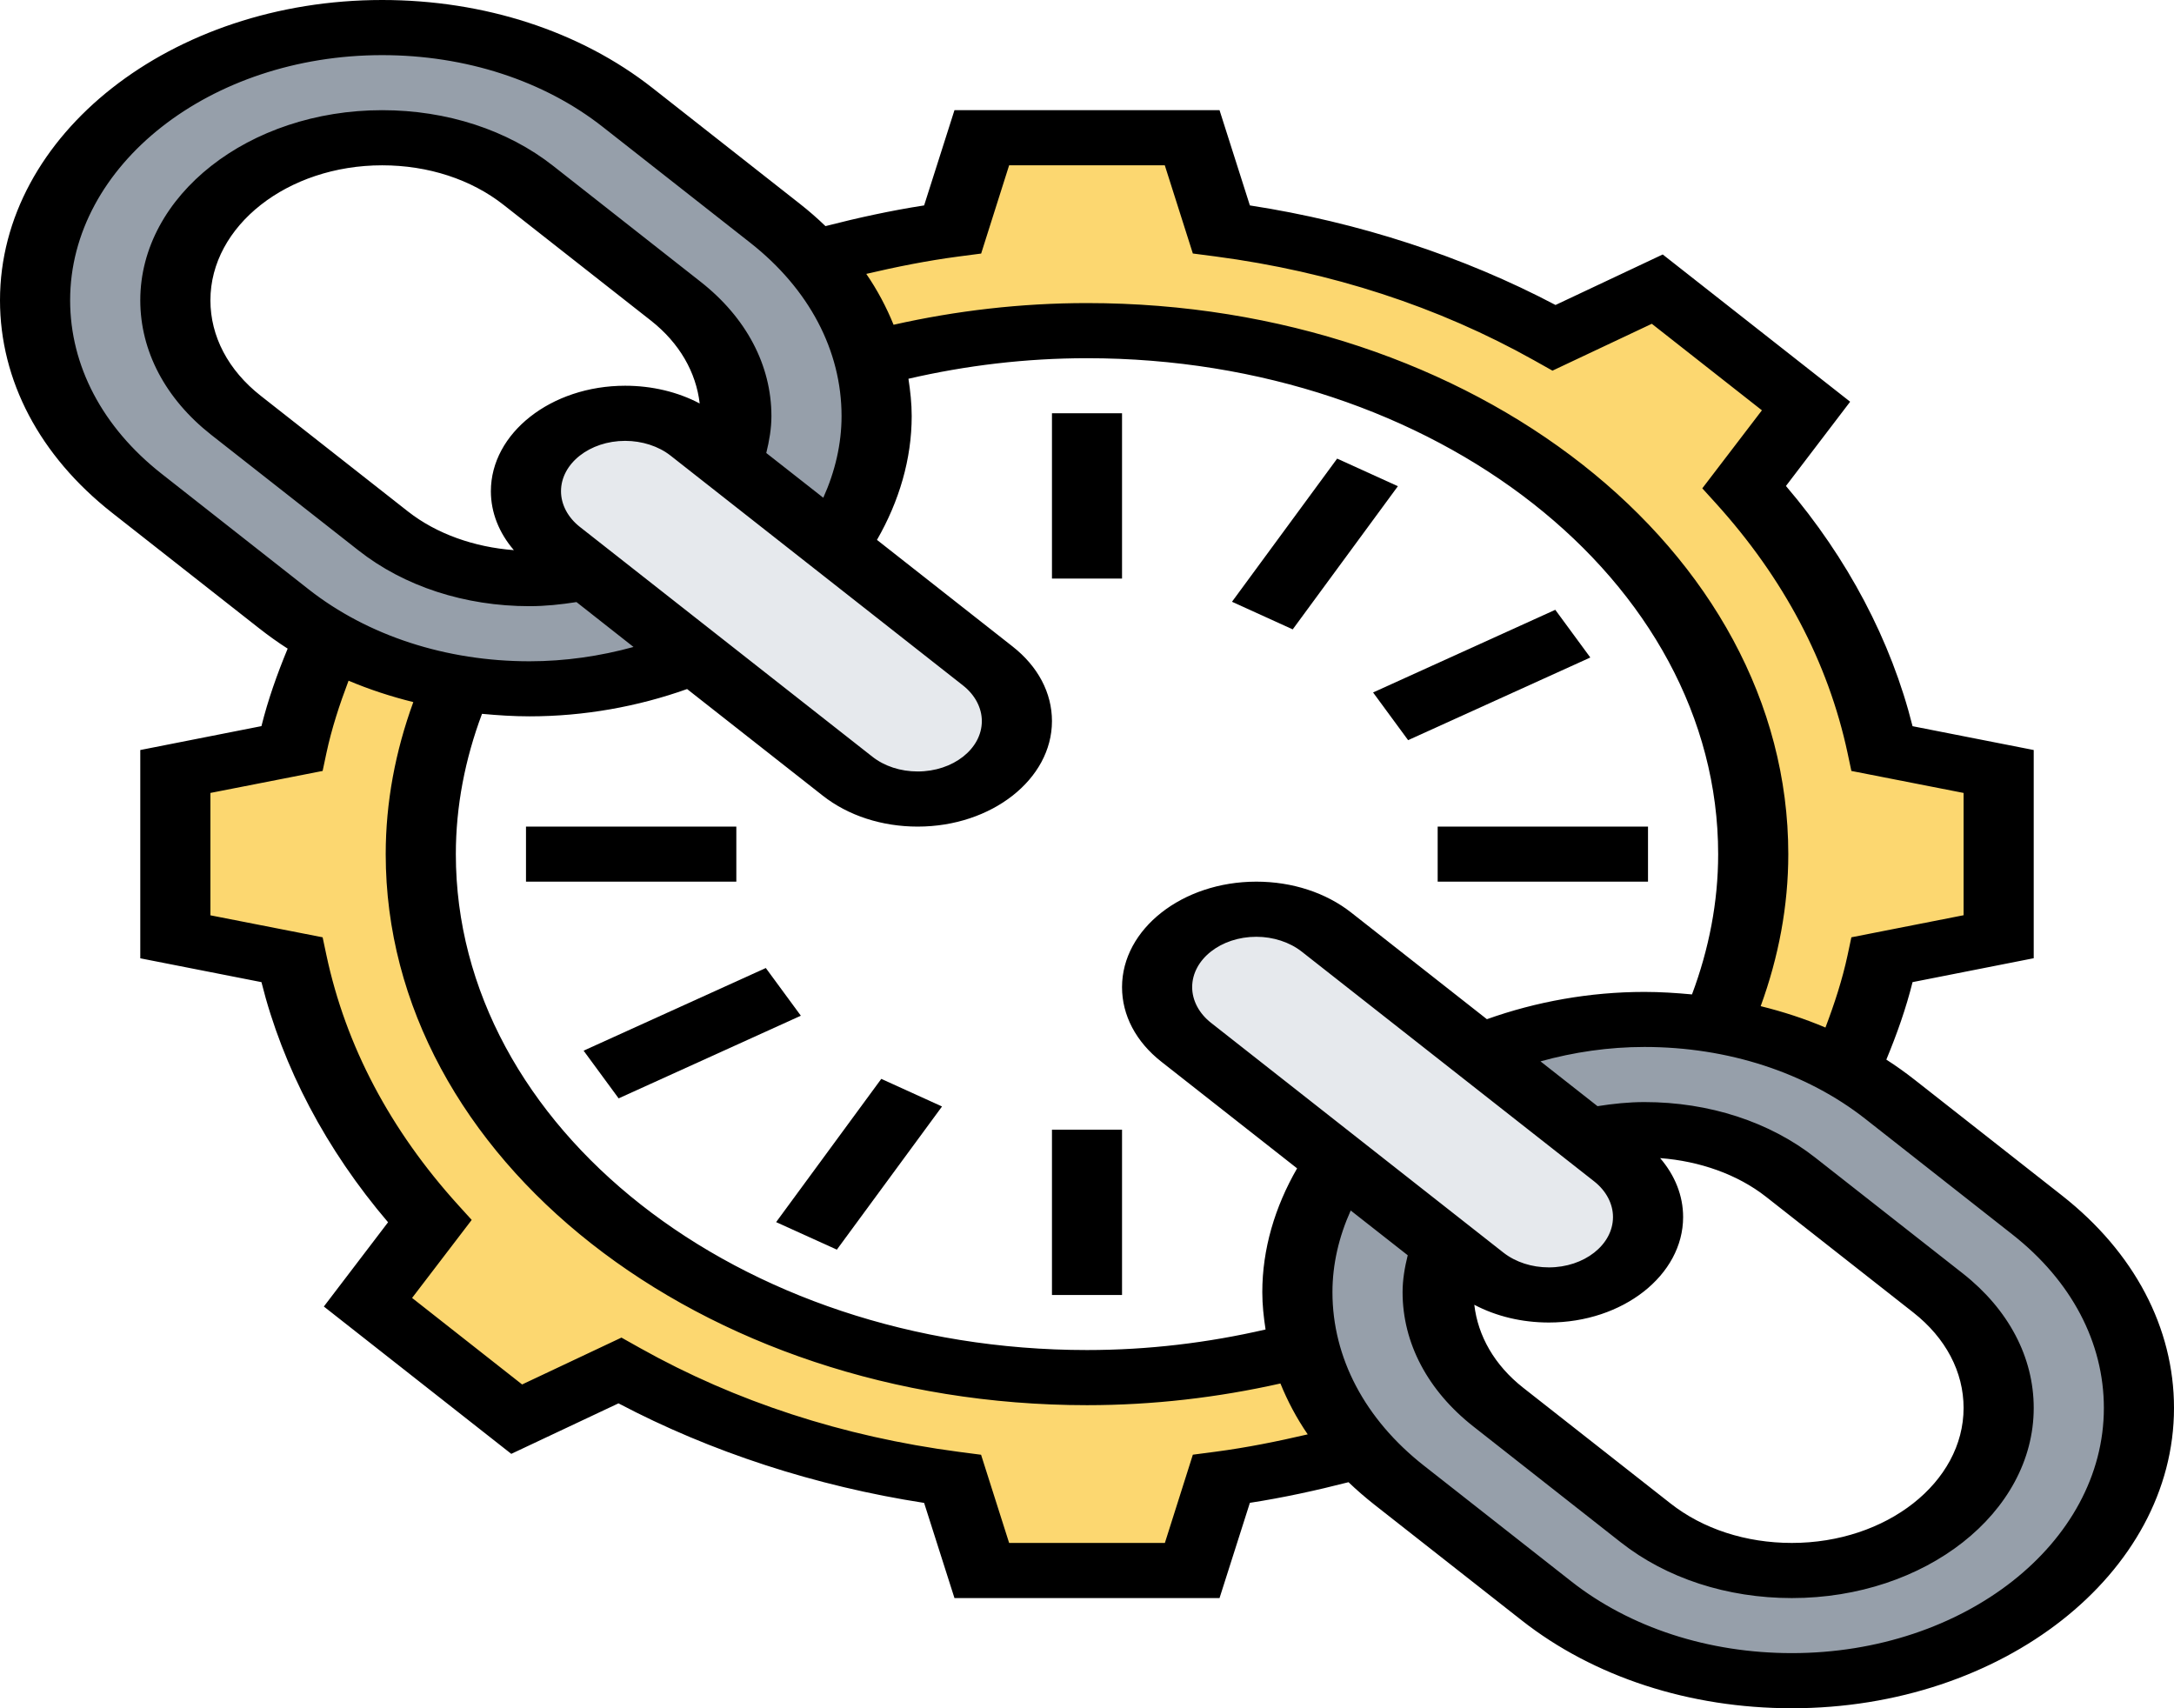 <?xml version="1.0" encoding="UTF-8"?>
<svg xmlns="http://www.w3.org/2000/svg" xmlns:xlink="http://www.w3.org/1999/xlink" width="112pt" height="88pt" viewBox="0 0 112 88" version="1.1">
<g id="surface1">
<path style=" stroke:none;fill-rule:nonzero;fill:rgb(98.824%,84.314%,43.922%);fill-opacity:1;" d="M 102.969 39.742 L 102.969 48.258 L 96.969 49.438 C 96.555 51.395 95.902 53.297 95.074 55.113 C 93.973 54.488 92.797 53.977 91.551 53.582 C 90.559 53.254 89.508 53 88.445 52.828 C 89.652 50.062 90.324 47.094 90.324 44 C 90.324 29.109 74.949 17.031 56 17.031 C 52.062 17.031 48.285 17.559 44.762 18.508 C 44.258 16.637 43.281 14.859 41.855 13.301 C 44.168 12.648 46.59 12.137 49.082 11.809 L 50.582 7.098 L 61.418 7.098 L 62.918 11.809 C 69.242 12.648 75.059 14.59 80.062 17.402 L 85.371 14.891 L 93.051 20.922 L 89.852 25.094 C 93.43 29.027 95.902 33.598 96.969 38.562 Z M 102.969 39.742 "/>
<path style=" stroke:none;fill-rule:nonzero;fill:rgb(98.824%,84.314%,43.922%);fill-opacity:1;" d="M 67.238 69.492 C 67.742 71.363 68.719 73.141 70.145 74.699 C 67.832 75.352 65.41 75.863 62.918 76.191 L 61.418 80.902 L 50.582 80.902 L 49.082 76.191 C 42.758 75.352 36.941 73.41 31.938 70.598 L 26.629 73.109 L 18.949 67.078 L 22.148 62.906 C 18.57 58.973 16.098 54.402 15.031 49.438 L 9.031 48.258 L 9.031 39.742 L 15.031 38.562 C 15.445 36.605 16.098 34.703 16.926 32.887 C 18.027 33.512 19.203 34.023 20.449 34.418 C 21.441 34.746 22.492 35 23.555 35.172 C 22.348 37.938 21.676 40.906 21.676 44 C 21.676 58.891 37.051 70.969 56 70.969 C 59.938 70.969 63.715 70.441 67.238 69.492 Z M 67.238 69.492 "/>
<path style=" stroke:none;fill-rule:nonzero;fill:rgb(58.824%,62.353%,66.667%);fill-opacity:1;" d="M 104.953 62.594 C 108.316 65.234 110.195 68.809 110.195 72.527 C 110.195 76.418 108.188 79.926 104.953 82.465 C 101.723 85.004 97.258 86.582 92.309 86.582 C 89.941 86.582 87.613 86.211 85.48 85.516 C 83.312 84.82 81.344 83.785 79.664 82.465 L 72.078 76.504 C 71.355 75.934 70.723 75.34 70.145 74.699 C 68.719 73.141 67.742 71.363 67.238 69.492 C 66.965 68.539 66.84 67.562 66.84 66.566 C 66.84 64.141 67.617 61.871 68.988 59.883 L 74.5 64.211 C 74.211 64.949 74.066 65.746 74.066 66.566 C 74.066 68.781 75.184 70.91 77.191 72.484 L 84.777 78.449 C 86.781 80.023 89.492 80.902 92.309 80.902 C 95.254 80.902 97.91 79.965 99.844 78.449 C 101.773 76.93 102.969 74.844 102.969 72.527 C 102.969 70.316 101.848 68.188 99.844 66.609 L 92.254 60.648 C 90.25 59.074 87.539 58.195 84.723 58.195 C 83.676 58.195 82.664 58.309 81.723 58.535 L 76.215 54.203 C 78.742 53.125 81.633 52.516 84.723 52.516 C 85.988 52.516 87.234 52.617 88.445 52.828 C 89.508 53 90.559 53.254 91.551 53.582 C 92.797 53.977 93.973 54.488 95.074 55.113 C 95.887 55.566 96.645 56.066 97.367 56.633 Z M 104.953 62.594 "/>
<path style=" stroke:none;fill-rule:nonzero;fill:rgb(58.824%,62.353%,66.667%);fill-opacity:1;" d="M 44.762 18.508 C 45.035 19.461 45.16 20.438 45.16 21.434 C 45.16 23.859 44.383 26.129 43.012 28.117 L 37.5 23.789 C 37.789 23.035 37.934 22.254 37.934 21.434 C 37.934 19.219 36.816 17.09 34.809 15.516 L 27.223 9.551 C 25.219 7.977 22.508 7.098 19.691 7.098 C 16.746 7.098 14.09 8.035 12.156 9.551 C 10.227 11.07 9.031 13.156 9.031 15.473 C 9.031 17.684 10.152 19.812 12.156 21.391 L 19.746 27.352 C 21.75 28.926 24.461 29.805 27.277 29.805 C 28.324 29.805 29.32 29.691 30.277 29.465 L 35.785 33.797 C 33.258 34.875 30.367 35.484 27.277 35.484 C 26.012 35.484 24.766 35.383 23.555 35.172 C 22.492 35 21.441 34.746 20.449 34.418 C 19.203 34.023 18.027 33.512 16.926 32.887 C 16.113 32.434 15.355 31.934 14.633 31.367 L 7.047 25.406 C 3.684 22.766 1.805 19.191 1.805 15.473 C 1.805 11.582 3.812 8.074 7.047 5.535 C 10.277 2.996 14.742 1.418 19.691 1.418 C 22.059 1.418 24.387 1.789 26.52 2.484 C 28.688 3.18 30.656 4.215 32.336 5.535 L 39.922 11.496 C 40.645 12.066 41.277 12.66 41.855 13.301 C 43.281 14.859 44.258 16.637 44.762 18.508 Z M 44.762 18.508 "/>
<path style=" stroke:none;fill-rule:nonzero;fill:rgb(90.196%,91.373%,92.941%);fill-opacity:1;" d="M 83.402 59.855 C 84.363 60.605 84.902 61.629 84.902 62.691 C 84.902 63.801 84.324 64.809 83.402 65.531 C 82.484 66.254 81.199 66.711 79.789 66.711 C 78.438 66.711 77.137 66.285 76.18 65.531 L 61.113 53.695 C 60.156 52.941 59.613 51.922 59.613 50.855 C 59.613 49.75 60.191 48.742 61.113 48.016 C 62.035 47.293 63.316 46.84 64.727 46.84 C 66.082 46.84 67.379 47.266 68.34 48.016 L 76.195 54.203 L 76.215 54.203 Z M 83.402 59.855 "/>
<path style=" stroke:none;fill-rule:nonzero;fill:rgb(90.196%,91.373%,92.941%);fill-opacity:1;" d="M 50.887 34.305 C 51.844 35.059 52.387 36.078 52.387 37.145 C 52.387 38.25 51.809 39.258 50.887 39.984 C 49.965 40.707 48.684 41.16 47.273 41.16 C 45.918 41.16 44.621 40.734 43.66 39.984 L 28.598 28.145 C 27.637 27.395 27.098 26.371 27.098 25.309 C 27.098 24.199 27.676 23.191 28.598 22.469 C 29.516 21.746 30.801 21.289 32.211 21.289 C 33.562 21.289 34.863 21.715 35.82 22.469 Z M 50.887 34.305 "/>
<path style=" stroke:none;fill-rule:nonzero;fill:rgb(0%,0%,0%);fill-opacity:1;" d="M 106.234 61.59 L 98.645 55.629 C 98.176 55.262 97.688 54.91 97.18 54.586 C 97.723 53.277 98.195 51.945 98.531 50.594 L 104.773 49.363 L 104.773 38.637 L 98.531 37.41 C 97.43 33.008 95.191 28.766 92.008 25.035 L 95.316 20.695 L 85.66 13.109 L 80.137 15.711 C 75.387 13.207 69.988 11.445 64.391 10.582 L 62.828 5.676 L 49.172 5.676 L 47.609 10.582 C 45.891 10.848 44.199 11.219 42.527 11.648 C 42.113 11.25 41.672 10.863 41.203 10.496 L 33.613 4.531 C 29.895 1.609 24.949 0 19.688 0 C 8.832 0 0 6.941 0 15.469 C 0 19.602 2.047 23.484 5.766 26.41 L 13.355 32.371 C 13.824 32.738 14.312 33.09 14.82 33.414 C 14.277 34.723 13.805 36.055 13.469 37.406 L 7.227 38.637 L 7.227 49.367 L 13.469 50.594 C 14.57 54.992 16.809 59.234 19.992 62.965 L 16.684 67.305 L 26.34 74.895 L 31.863 72.293 C 36.613 74.797 42.012 76.555 47.609 77.422 L 49.172 82.324 L 62.828 82.324 L 64.391 77.418 C 66.113 77.152 67.809 76.781 69.473 76.355 C 69.887 76.754 70.332 77.137 70.801 77.508 L 78.391 83.469 C 82.105 86.391 87.051 88 92.312 88 C 103.168 88 112 81.059 112 72.531 C 112 68.398 109.953 64.512 106.234 61.59 Z M 49.379 13.215 L 50.547 13.062 L 51.988 8.516 L 60.008 8.516 L 61.453 13.059 L 62.621 13.211 C 68.57 13.996 74.09 15.793 79.02 18.555 L 79.98 19.094 L 85.098 16.68 L 90.77 21.137 L 87.699 25.156 L 88.387 25.914 C 91.895 29.785 94.184 34.121 95.184 38.797 L 95.379 39.715 L 101.16 40.848 L 101.16 47.148 L 95.379 48.285 L 95.184 49.203 C 94.914 50.465 94.508 51.707 94.043 52.934 C 92.977 52.48 91.859 52.117 90.707 51.832 C 91.633 49.293 92.129 46.668 92.129 44 C 92.129 28.348 75.922 15.613 56 15.613 C 52.602 15.613 49.262 16.004 46.035 16.73 C 45.668 15.824 45.203 14.945 44.629 14.109 C 46.195 13.742 47.777 13.426 49.379 13.215 Z M 79.793 68.129 C 83.605 68.129 86.711 65.691 86.711 62.695 C 86.711 61.598 86.293 60.551 85.527 59.66 C 87.555 59.812 89.508 60.496 90.977 61.648 L 98.57 67.613 C 100.242 68.926 101.16 70.672 101.16 72.531 C 101.16 76.363 97.191 79.484 92.312 79.484 C 89.945 79.484 87.727 78.762 86.055 77.445 L 78.465 71.484 C 76.992 70.324 76.141 68.824 75.953 67.215 C 77.078 67.809 78.406 68.129 79.793 68.129 Z M 82.129 60.859 C 82.746 61.344 83.098 62.012 83.098 62.695 C 83.098 64.125 81.617 65.289 79.793 65.289 C 78.914 65.289 78.086 65.02 77.457 64.531 L 62.387 52.688 C 61.77 52.203 61.418 51.535 61.418 50.852 C 61.418 49.422 62.898 48.258 64.723 48.258 C 65.59 48.258 66.441 48.535 67.059 49.02 Z M 69.613 47.012 C 68.305 45.984 66.57 45.418 64.723 45.418 C 60.91 45.418 57.805 47.859 57.805 50.852 C 57.805 52.305 58.523 53.668 59.832 54.695 L 66.824 60.188 C 65.672 62.184 65.031 64.359 65.031 66.566 C 65.031 67.215 65.102 67.855 65.199 68.488 C 62.223 69.176 59.141 69.547 56 69.547 C 38.07 69.547 23.484 58.086 23.484 44 C 23.484 41.535 23.957 39.109 24.832 36.773 C 25.641 36.848 26.453 36.902 27.281 36.902 C 30.086 36.902 32.859 36.402 35.398 35.496 L 42.387 40.988 C 43.695 42.016 45.43 42.582 47.277 42.582 C 51.09 42.582 54.195 40.141 54.195 37.148 C 54.195 35.695 53.477 34.332 52.168 33.305 L 45.18 27.812 C 46.328 25.816 46.969 23.641 46.969 21.434 C 46.969 20.785 46.898 20.145 46.801 19.512 C 49.773 18.824 52.859 18.453 56 18.453 C 73.93 18.453 88.516 29.914 88.516 44 C 88.516 46.465 88.043 48.891 87.168 51.227 C 86.359 51.152 85.547 51.098 84.719 51.098 C 81.914 51.098 79.141 51.598 76.602 52.504 Z M 32.207 19.871 C 28.395 19.871 25.289 22.309 25.289 25.305 C 25.289 26.402 25.707 27.449 26.473 28.34 C 24.441 28.188 22.492 27.504 21.023 26.352 L 13.43 20.387 C 11.758 19.074 10.84 17.328 10.84 15.469 C 10.84 11.637 14.809 8.516 19.688 8.516 C 22.055 8.516 24.273 9.238 25.945 10.555 L 33.535 16.516 C 35.008 17.676 35.859 19.176 36.047 20.785 C 34.922 20.191 33.594 19.871 32.207 19.871 Z M 29.871 27.141 C 29.254 26.656 28.902 25.988 28.902 25.305 C 28.902 23.875 30.383 22.711 32.207 22.711 C 33.074 22.711 33.926 22.984 34.543 23.469 L 49.613 35.312 C 50.23 35.797 50.582 36.465 50.582 37.148 C 50.582 38.578 49.102 39.742 47.277 39.742 C 46.398 39.742 45.566 39.473 44.941 38.98 Z M 8.32 24.402 C 5.285 22.016 3.613 18.844 3.613 15.469 C 3.613 8.504 10.824 2.84 19.688 2.84 C 23.98 2.84 28.02 4.152 31.055 6.539 L 38.645 12.5 C 41.684 14.887 43.355 18.059 43.355 21.434 C 43.355 22.875 43.02 24.297 42.414 25.641 L 39.477 23.336 C 39.633 22.707 39.742 22.074 39.742 21.434 C 39.742 18.816 38.445 16.359 36.09 14.512 L 28.5 8.547 C 26.148 6.695 23.02 5.676 19.688 5.676 C 12.816 5.676 7.227 10.07 7.227 15.469 C 7.227 18.086 8.523 20.543 10.875 22.395 L 18.469 28.355 C 20.82 30.207 23.949 31.227 27.281 31.227 C 28.094 31.227 28.898 31.141 29.699 31.016 L 32.637 33.328 C 30.922 33.801 29.109 34.066 27.281 34.066 C 22.984 34.066 18.949 32.75 15.91 30.367 Z M 62.621 74.785 L 61.453 74.938 L 60.012 79.484 L 51.988 79.484 L 50.543 74.941 L 49.379 74.789 C 43.426 74.004 37.906 72.207 32.977 69.445 L 32.016 68.906 L 26.898 71.32 L 21.23 66.863 L 24.301 62.844 L 23.613 62.086 C 20.102 58.215 17.812 53.879 16.816 49.203 L 16.621 48.285 L 10.84 47.152 L 10.84 40.848 L 16.621 39.715 L 16.816 38.797 C 17.086 37.531 17.492 36.293 17.957 35.066 C 19.023 35.516 20.141 35.883 21.293 36.168 C 20.367 38.707 19.871 41.332 19.871 44 C 19.871 59.652 36.078 72.387 56 72.387 C 59.398 72.387 62.734 71.996 65.965 71.27 C 66.332 72.176 66.797 73.055 67.371 73.891 C 65.809 74.254 64.23 74.574 62.621 74.785 Z M 92.312 85.16 C 88.02 85.16 83.98 83.848 80.945 81.461 L 73.355 75.5 C 70.316 73.113 68.645 69.941 68.645 66.566 C 68.645 65.125 68.98 63.703 69.586 62.359 L 72.523 64.664 C 72.367 65.293 72.258 65.926 72.258 66.566 C 72.258 69.184 73.555 71.641 75.91 73.488 L 83.5 79.453 C 85.852 81.305 88.98 82.324 92.312 82.324 C 99.184 82.324 104.773 77.93 104.773 72.531 C 104.773 69.914 103.477 67.457 101.125 65.605 L 93.531 59.645 C 91.18 57.793 88.051 56.773 84.719 56.773 C 83.902 56.773 83.098 56.859 82.301 56.984 L 79.363 54.676 C 81.078 54.199 82.887 53.934 84.719 53.934 C 89.016 53.934 93.051 55.25 96.09 57.633 L 103.68 63.598 C 106.715 65.984 108.387 69.156 108.387 72.531 C 108.387 79.496 101.176 85.16 92.312 85.16 Z M 92.312 85.16 "/>
<path style=" stroke:none;fill-rule:nonzero;fill:rgb(0%,0%,0%);fill-opacity:1;" d="M 54.195 21.289 L 57.805 21.289 L 57.805 29.805 L 54.195 29.805 Z M 54.195 21.289 "/>
<path style=" stroke:none;fill-rule:nonzero;fill:rgb(0%,0%,0%);fill-opacity:1;" d="M 27.098 42.582 L 37.934 42.582 L 37.934 45.418 L 27.098 45.418 Z M 27.098 42.582 "/>
<path style=" stroke:none;fill-rule:nonzero;fill:rgb(0%,0%,0%);fill-opacity:1;" d="M 30.066 54.125 L 39.453 49.867 L 41.258 52.324 L 31.871 56.582 Z M 30.066 54.125 "/>
<path style=" stroke:none;fill-rule:nonzero;fill:rgb(0%,0%,0%);fill-opacity:1;" d="M 39.984 62.957 L 45.402 55.578 L 48.531 57 L 43.113 64.375 Z M 39.984 62.957 "/>
<path style=" stroke:none;fill-rule:nonzero;fill:rgb(0%,0%,0%);fill-opacity:1;" d="M 54.195 58.195 L 57.805 58.195 L 57.805 66.711 L 54.195 66.711 Z M 54.195 58.195 "/>
<path style=" stroke:none;fill-rule:nonzero;fill:rgb(0%,0%,0%);fill-opacity:1;" d="M 74.066 42.582 L 84.902 42.582 L 84.902 45.418 L 74.066 45.418 Z M 74.066 42.582 "/>
<path style=" stroke:none;fill-rule:nonzero;fill:rgb(0%,0%,0%);fill-opacity:1;" d="M 70.738 35.672 L 80.125 31.414 L 81.93 33.871 L 72.543 38.129 Z M 70.738 35.672 "/>
<path style=" stroke:none;fill-rule:nonzero;fill:rgb(0%,0%,0%);fill-opacity:1;" d="M 63.469 31 L 68.887 23.625 L 72.016 25.047 L 66.598 32.422 Z M 63.469 31 "/>
</g>
</svg>
